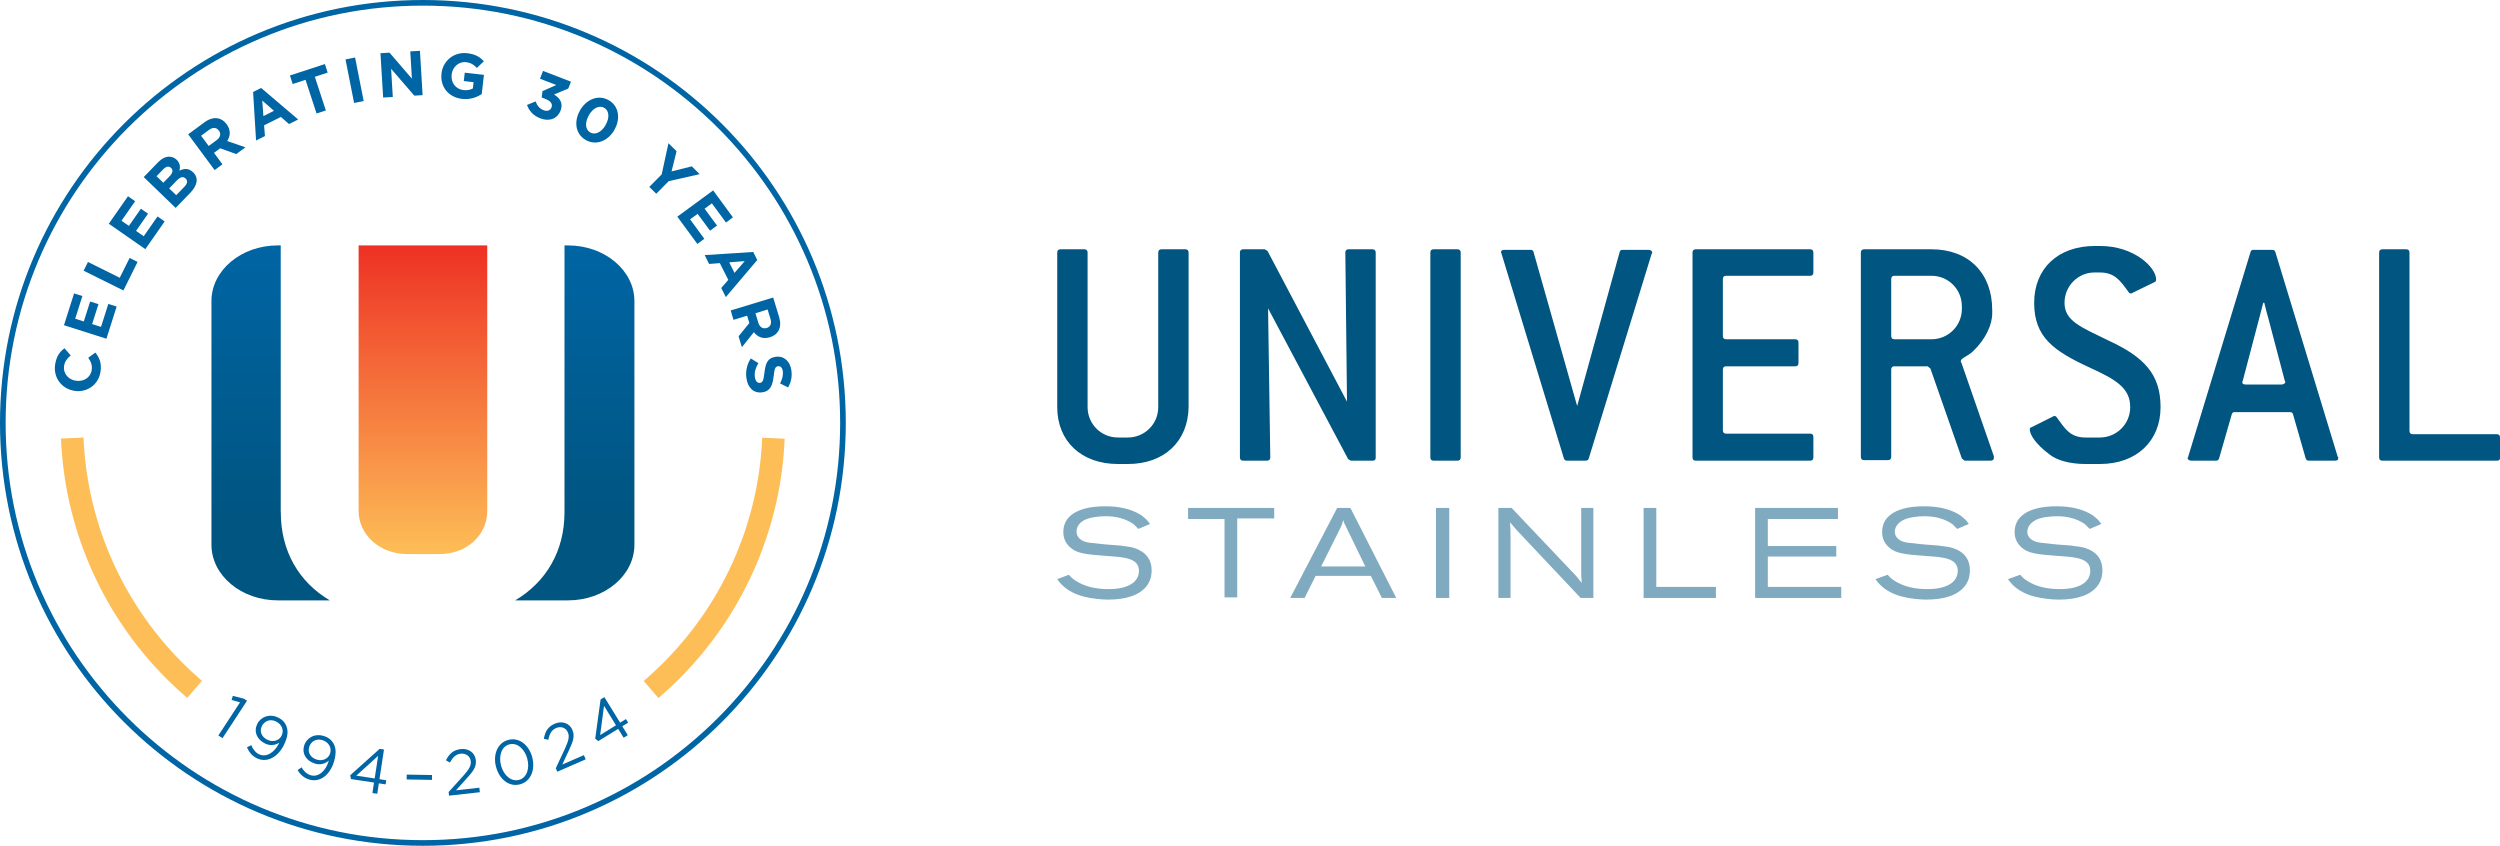 <svg width="3547" height="1200" viewBox="0 0 3547 1200" fill="none" xmlns="http://www.w3.org/2000/svg">
<g clip-path="url(#clip0_136_1213)">
<g clip-path="url(#clip1_136_1213)">
<path d="M1081.4 620.9C1079 678.6 1066.4 734.6 1044 787.6C1019.7 845 985 896.5 940.7 940.8C931.9 949.6 922.7 958.1 913.3 966.2L934.2 990.4C944.2 981.8 953.9 972.8 963.3 963.5C1010.5 916.3 1047.5 861.4 1073.4 800.2C1097.3 743.6 1110.7 683.9 1113.3 622.4L1081.3 621L1081.4 620.9Z" fill="#FDBE57"/>
<path d="M286.6 966.1C277.2 958 268.1 949.6 259.2 940.7C214.9 896.4 180.2 844.9 155.9 787.5C133.5 734.5 120.9 678.5 118.5 620.8L86.5 622.2C89.1 683.7 102.5 743.4 126.4 800C152.3 861.2 189.3 916.2 236.5 963.3C245.9 972.7 255.6 981.7 265.6 990.2L286.5 966L286.6 966.1Z" fill="#FDBE57"/>
<path d="M398.3 727V348.2H394.1C342.1 348.2 300 383.6 300 427.2V772.8C300 816.4 342.2 851.8 394.1 851.8H467.9C423.9 825.7 398.4 781.8 398.4 727H398.3ZM805.9 348.2H800.9V727C800.9 781.8 775 825.6 731 851.8H806C858 851.8 900.1 816.4 900.1 772.8V427.2C900.1 383.6 857.9 348.2 806 348.2H805.9Z" fill="url(#paint0_linear_136_1213)"/>
<path d="M508.8 724.9C508.8 758.9 539.2 786.1 577.2 786.1H623.8C661.8 786.1 691.3 759.7 691.3 724.9V348.2H508.8V724.9Z" fill="url(#paint1_linear_136_1213)"/>
<path d="M105.8 554.5H105.6C87.9 551.8 75.4 536.3 78.2 517.2C80 505.4 84.9 499 91.5 494.1L100.3 504.3C95.2 508.5 91.8 513 90.9 519.2C89.3 529.7 96.9 538.6 107.6 540.2H107.8C118.5 541.8 128.5 535.8 130.1 525.1C131.2 518 129 513.2 125.2 507.6L135.3 500.2C141.2 507.6 144.4 515.4 142.6 527.4C139.9 545.7 123.7 557.2 105.8 554.6V554.5Z" fill="#0065A4"/>
<path d="M90.7 461.6L105.1 416.3L116.9 420L106.7 452.2L118.9 456.1L127.9 427.8L139.7 431.5L130.7 459.8L143.3 463.8L153.7 431.2L165.5 434.9L151 480.6L91 461.5L90.7 461.6Z" fill="#0065A4"/>
<path d="M118.6 384.1L124.8 371.7L169.9 394.1L183.9 366L195.2 371.6L175.1 412.1L118.7 384.1H118.6Z" fill="#0065A4"/>
<path d="M154.4 317.4L181.6 278.4L191.7 285.5L172.4 313.2L182.9 320.5L199.9 296.1L210 303.2L193 327.6L203.9 335.2L223.5 307.1L233.6 314.2L206.2 353.5L154.5 317.5L154.4 317.4Z" fill="#0065A4"/>
<path d="M204 251.2L224.3 230.2C229.3 225 234.7 222.3 239.8 222.3C243.9 222.3 247.4 223.6 250.5 226.6H250.6C255.7 231.7 255.9 237.1 254.6 242.1C261.7 238.8 267.8 238.5 273.9 244.4H274C282.3 252.5 279.9 263.3 270 273.5L249.2 295L203.9 251.2H204ZM242.6 238.2C239.6 235.3 235.7 236 231.6 240.2L222.1 250L231.7 259.3L240.6 250.1C244.9 245.7 246.1 241.5 242.8 238.3H242.7L242.6 238.2ZM251.1 255.8L240 267.3L250 276.9L261.5 265.1C265.8 260.7 266.8 256.6 263.4 253.3H263.3C260.3 250.2 256.2 250.7 251.2 255.8H251.1Z" fill="#0065A4"/>
<path d="M266.8 190.7L290 173.6C296.4 168.8 302.8 167 308.6 167.8C313.5 168.5 318 171.4 321.5 176.2H321.6C327.6 184.5 327 192.9 322.4 200.1L348.2 209L335.2 218.6L312.4 210.4L303.6 216.9L315.6 233.1L304.5 241.3L267 190.6L266.8 190.7ZM307.4 198.8C312.8 194.8 313.8 189.6 310.6 185.3H310.5C307 180.4 301.8 180.4 296.4 184.4L285.3 192.6L296.1 207.1L307.4 198.8Z" fill="#0065A4"/>
<path d="M359.1 130.5L370.5 124.8L423 169.5L410 176L398.5 165.9L374.7 177.8L375.9 193L363.3 199.3L359.1 130.5ZM388.7 157.2L372.1 142.7L373.7 164.7L388.7 157.2Z" fill="#0065A4"/>
<path d="M433.5 113.2L415.3 119.2L411.3 107.1L460.9 90.9L464.9 103L446.7 109L462.3 156.7L449.1 161L433.5 113.3V113.2Z" fill="#0065A4"/>
<path d="M490.2 84.3L503.8 81.6L516 143.4L502.4 146.1L490.2 84.3Z" fill="#0065A4"/>
<path d="M539.8 75.5L552.6 74.7L584.4 111.6L582.1 72.9L595.8 72.1L599.6 135L587.8 135.7L554.9 97.6L557.3 137.6L543.6 138.4L539.8 75.5Z" fill="#0065A4"/>
<path d="M626.4 104.3V104.1C628.4 86.3 644 73.3 662.9 75.5C674.2 76.8 680.6 80.6 686.5 86.9L676.6 96.4C672.2 91.8 668.2 89 661 88.2C651 87.1 642 95 640.8 105.6V105.8C639.5 117.2 646.4 126.5 657.5 127.8C662.5 128.4 667.1 127.6 670.9 125.5L671.9 116.6L658 115L659.4 103.1L686.6 106.2L683.5 133.4C676.4 138.1 667.1 141.6 655.6 140.3C636.1 138.1 624.3 122.9 626.4 104.4V104.3Z" fill="#0065A4"/>
<path d="M747.7 148.9L759.9 143.9C762.2 150 765.4 154.1 771.4 156.4C776.3 158.3 780.8 156.8 782.5 152.5V152.3C784.4 147.5 781.2 143.2 773.9 140.4L768.5 138.3L769.7 129.3L789.2 120.6L766.1 111.7L770.4 100.6L810.1 115.9L806.3 125.6L786 134.1C793.5 138.5 799.6 145.7 795.4 156.7V156.9C791.1 168 779.9 173 766.8 168C756.2 163.9 750.5 156.9 747.8 149L747.7 148.9Z" fill="#0065A4"/>
<path d="M823 156.6V156.4C832.2 140.6 849.2 133.8 863.7 142.2C878.1 150.5 880.8 168.4 871.7 184.2V184.4C862.5 200.2 845.6 207 831 198.6C816.4 190.2 813.9 172.4 823 156.6ZM859.2 177.5V177.3C865 167.4 864.5 157.1 857.3 153C850.1 148.9 841.3 153.4 835.5 163.4V163.6C829.7 173.6 830.1 183.7 837.4 187.9C844.6 192.1 853.5 187.4 859.2 177.5Z" fill="#0065A4"/>
<path d="M938.8 247.4L948.4 203.2L959.9 214.6L952.8 243.2L981.5 236L992.7 247.1L948.8 257L931.1 274.9L921.2 265.2L938.7 247.5L938.8 247.4Z" fill="#0065A4"/>
<path d="M1011.8 270.1L1039.9 308.4L1030 315.7L1010 288.5L999.7 296.1L1017.3 320L1007.4 327.3L989.8 303.4L979.1 311.2L999.3 338.8L989.4 346.1L961 307.4L1011.8 270.1Z" fill="#0065A4"/>
<path d="M1068.7 357.5L1074.4 368.9L1029.8 421.5L1023.3 408.6L1033.3 397.1L1021.3 373.3L1006.1 374.5L999.8 361.9L1068.6 357.5H1068.7ZM1042.1 387.2L1056.6 370.5L1034.6 372.2L1042.1 387.2Z" fill="#0065A4"/>
<path d="M1097 422.2L1105.4 449.7C1107.7 457.4 1107.4 464 1104.6 469.1C1102.3 473.5 1098.1 476.7 1092.4 478.5H1092.2C1082.5 481.5 1074.8 478.1 1069.6 471.3L1052.6 492.6L1047.9 477.1L1063.2 458.3L1060 447.9L1040.7 453.8L1036.7 440.5L1097 422.1V422.2ZM1075.9 457.8C1077.9 464.3 1082.4 466.9 1087.5 465.4H1087.7C1093.4 463.6 1095.1 458.8 1093.1 452.3L1089.1 439.1L1071.8 444.4L1075.9 457.8Z" fill="#0065A4"/>
<path d="M1065.2 508.5L1076 515.3C1072.2 521.6 1070 527.9 1071 535C1071.8 540.6 1074.5 543.7 1078.1 543.2H1078.3C1081.8 542.7 1083.3 540.3 1084.5 529.5C1086 516.5 1088.3 507.9 1100.7 506.2H1100.9C1112.2 504.6 1121 512.6 1122.8 525.4C1124.1 534.5 1122.3 542.6 1118.1 549.7L1106.8 544C1109.9 537.9 1111.4 532.2 1110.7 526.9C1110 521.6 1107.2 519.2 1104.1 519.6H1103.9C1099.8 520.2 1098.8 523.1 1097.6 534.2C1096.1 547.3 1092.5 555.1 1081.7 556.6H1081.5C1069.1 558.4 1060.8 549.9 1059 536.4C1057.7 527 1059.6 517 1065.3 508.5H1065.2Z" fill="#0065A4"/>
<path d="M340.6 996.5L328.6 993.1L330.3 987.3L346.1 991.3L350.5 994.2L315.7 1047.3L309.8 1043.5L340.5 996.6L340.6 996.5Z" fill="#0065A4"/>
<path d="M395.699 1054.8L396.299 1053.7C390.099 1057.5 383.199 1058.4 375.899 1054.8C364.299 1049.1 359.799 1037.8 364.799 1027.6V1027.4C370.099 1016.7 382.599 1012.2 394.699 1018.1C401.199 1021.3 404.899 1025.8 406.699 1031.2C408.899 1037.6 408.499 1045.2 402.999 1056.5V1056.7C394.099 1074.6 378.399 1082.7 364.399 1075.8C356.999 1072.2 353.199 1066.6 350.399 1060.3L356.499 1057.2C359.099 1063.5 362.399 1067.6 367.399 1070.1C378.299 1075.4 389.799 1066.9 395.799 1054.7L395.699 1054.8ZM399.599 1043.7V1043.5C403.199 1036.3 400.099 1027.8 391.599 1023.6C383.099 1019.4 374.999 1023.2 371.499 1030.2V1030.4C367.899 1037.6 370.999 1045.5 379.299 1049.6C387.899 1053.8 396.499 1050.2 399.599 1043.7Z" fill="#0065A4"/>
<path d="M466.2 1080.3L466.6 1079.1C461 1083.8 454.3 1085.7 446.6 1083.3C434.2 1079.4 428.1 1068.9 431.5 1058.1V1057.9C435.1 1046.5 446.8 1040.2 459.6 1044.3C466.5 1046.5 470.8 1050.4 473.5 1055.4C476.6 1061.4 477.4 1069 473.7 1081V1081.2C467.7 1100.3 453.3 1110.6 438.4 1105.9C430.6 1103.4 425.9 1098.5 422.2 1092.7L427.8 1088.7C431.3 1094.5 435.2 1098.1 440.5 1099.8C452.1 1103.4 462.2 1093.3 466.2 1080.3ZM468.4 1068.8V1068.6C470.9 1061 466.5 1053 457.5 1050.1C448.5 1047.3 441 1052.2 438.7 1059.7V1059.9C436.2 1067.5 440.5 1074.9 449.3 1077.7C458.5 1080.6 466.3 1075.7 468.5 1068.8H468.4Z" fill="#0065A4"/>
<path d="M530.699 1110.3L497.899 1105.3L496.899 1099.9L538.599 1062.5L544.799 1063.4L538.399 1105.5L547.999 1107L547.099 1112.9L537.499 1111.4L535.299 1126.2L528.399 1125.2L530.599 1110.4L530.699 1110.3ZM531.599 1104.5L536.499 1072.4L505.499 1100.5L531.699 1104.5H531.599Z" fill="#0065A4"/>
<path d="M577.1 1099L612.9 1099.6V1106.5C612.8 1106.5 577 1105.9 577 1105.9V1099H577.1Z" fill="#0065A4"/>
<path d="M636.6 1123.6L657.1 1101C665.7 1091.3 668.7 1086.1 667.9 1079.9C667.1 1072.6 660.7 1068.6 653.9 1069.3C646.7 1070.1 642.5 1074.4 638.3 1081.9L632.7 1078.7C637.4 1069.7 642.7 1064.1 653.7 1062.8C665 1061.5 673.9 1068.1 675.1 1078.3V1078.5C676.1 1087.6 671.9 1093.8 662 1104.6L646.9 1121.3L680.1 1117.6L680.8 1124L637.1 1128.9L636.5 1123.4L636.6 1123.6Z" fill="#0065A4"/>
<path d="M703.799 1088.4V1088.2C699.199 1071.2 705.499 1054 721.099 1049.8C736.699 1045.6 750.499 1057.2 755.099 1074.2V1074.4C759.699 1091.4 753.5 1108.6 737.9 1112.8C722.2 1117 708.4 1105.4 703.9 1088.4H703.799ZM748.099 1076.5V1076.3C744.499 1063 734 1053.1 722.7 1056.1C711.3 1059.2 707.3 1072.7 710.9 1086.1V1086.3C714.5 1099.6 725 1109.5 736.4 1106.5C747.8 1103.4 751.699 1089.8 748.099 1076.5Z" fill="#0065A4"/>
<path d="M788.6 1089.9L801.5 1062.3C806.9 1050.5 808.2 1044.7 805.6 1038.9C802.7 1032.1 795.4 1030.2 789.1 1032.9C782.5 1035.8 779.7 1041.1 777.9 1049.6L771.6 1048.2C773.4 1038.2 776.9 1031.3 787 1026.8C797.4 1022.3 807.9 1025.9 812 1035.3V1035.5C815.7 1043.9 813.6 1051.1 807.3 1064.3L797.8 1084.7L828.4 1071.4L831 1077.3L790.7 1094.9L788.5 1089.9H788.6Z" fill="#0065A4"/>
<path d="M877.1 1034.1L848.8 1051.5L844.5 1048L852.1 992.4L857.5 989.1L879.8 1025.3L888.1 1020.2L891.2 1025.3L882.9 1030.4L890.7 1043.1L884.8 1046.7L877 1034L877.1 1034.1ZM874 1029.1L857 1001.4L851.5 1042.9L874 1029V1029.1Z" fill="#0065A4"/>
<path d="M600 8C679.9 8 757.5 23.7 830.4 54.5C865.5 69.3 899.3 87.7 931 109.1C962.3 130.3 991.8 154.6 1018.6 181.4C1045.4 208.2 1069.7 237.7 1090.9 269C1112.3 300.6 1130.6 334.5 1145.5 369.6C1176.4 442.6 1192 520.1 1192 600C1192 679.9 1176.3 757.5 1145.5 830.4C1130.7 865.5 1112.3 899.3 1090.9 931C1069.7 962.3 1045.4 991.8 1018.6 1018.6C991.8 1045.4 962.3 1069.7 931 1090.9C899.4 1112.3 865.5 1130.6 830.4 1145.5C757.4 1176.4 679.9 1192 600 1192C520.1 1192 442.5 1176.3 369.6 1145.5C334.5 1130.7 300.7 1112.3 269 1090.9C237.7 1069.7 208.2 1045.4 181.4 1018.6C154.6 991.8 130.3 962.3 109.1 931C87.7 899.4 69.4 865.5 54.5 830.4C23.6 757.4 8 679.9 8 600C8 520.1 23.7 442.5 54.5 369.6C69.3 334.5 87.7 300.7 109.1 269C130.3 237.7 154.6 208.2 181.4 181.4C208.2 154.6 237.7 130.3 269 109.1C300.6 87.7 334.5 69.4 369.6 54.5C442.6 23.6 520.1 8 600 8ZM600 0C268.6 0 0 268.6 0 600C0 931.4 268.6 1200 600 1200C931.4 1200 1200 931.4 1200 600C1200 268.6 931.4 0 600 0Z" fill="#0065A4"/>
</g>
<g opacity="0.5">
<path d="M1516.45 815.458C1518.8 817.808 1520.37 820.158 1525.07 823.291C1539.17 832.692 1555.62 835.825 1572.85 835.825C1601.05 835.825 1615.94 825.641 1615.94 809.974C1615.94 791.957 1595.57 790.39 1570.5 788.823C1538.38 786.473 1527.42 784.907 1518.02 776.29C1510.18 769.239 1508.62 760.622 1508.62 755.139C1508.62 719.104 1556.4 718.321 1568.15 718.321C1586.17 718.321 1604.19 721.454 1619.07 730.855C1625.34 735.555 1628.47 738.688 1631.6 743.389L1615.15 750.439C1612.8 748.089 1610.45 745.739 1608.1 743.389C1596.35 735.555 1583.04 732.422 1568.94 732.422C1558.75 732.422 1546.22 733.988 1538.38 737.905C1529.77 742.605 1527.42 748.872 1527.42 754.356C1527.42 758.272 1528.98 761.406 1531.33 763.756C1536.03 768.456 1542.3 770.023 1554.05 770.806C1565.8 772.373 1576.77 773.156 1588.52 773.94C1594 774.723 1599.49 775.506 1604.97 776.29C1618.29 779.423 1633.95 788.04 1633.95 809.191C1633.95 814.674 1633.17 822.508 1627.69 830.342C1617.5 844.442 1597.92 850.709 1572.07 850.709C1561.89 850.709 1548.57 849.142 1539.17 846.792C1513.32 840.525 1503.92 827.208 1500 821.725L1516.45 815.458Z" fill="#005581"/>
<path d="M1685.66 720.671H1807.86V735.555H1755.38V847.575H1737.36V736.338H1685.66V720.671Z" fill="#005581"/>
<path d="M1897.16 720.671H1915.96L1980.98 848.359H1960.62L1944.95 817.024H1866.61L1850.95 848.359H1830.58L1897.16 720.671ZM1910.48 748.872C1909.7 746.522 1908.13 744.172 1907.35 742.605C1906.56 741.038 1906.56 739.472 1905.78 737.905C1905 739.472 1905 741.038 1904.21 743.389C1903.43 745.739 1901.86 748.089 1901.08 750.439L1874.45 803.707H1937.11L1910.48 748.872Z" fill="#005581"/>
<path d="M2037.38 720.671H2056.19V848.359H2037.38V720.671Z" fill="#005581"/>
<path d="M2144.71 720.671L2230.87 811.541C2237.14 817.808 2237.92 819.374 2244.19 827.208C2243.41 817.808 2243.41 816.241 2243.41 808.407V720.671H2260.64V848.359H2242.63L2152.54 752.789C2147.84 747.305 2146.27 745.739 2142.36 741.038C2143.14 749.655 2143.14 752.789 2143.14 762.973V848.359H2125.9V720.671H2144.71Z" fill="#005581"/>
<path d="M2331.93 720.671H2349.95V832.692H2434.55V848.359H2331.93V720.671Z" fill="#005581"/>
<path d="M2490.17 720.671H2607.67V736.338H2508.18V774.723H2605.32V789.607H2508.18V832.692H2612.37V848.359H2490.17V720.671Z" fill="#005581"/>
<path d="M2678.17 815.458C2680.52 817.808 2682.09 820.158 2686.79 823.291C2700.89 832.692 2717.34 835.825 2734.57 835.825C2762.78 835.825 2777.66 825.641 2777.66 809.974C2777.66 791.957 2757.29 790.39 2732.22 788.823C2700.11 786.473 2689.14 784.907 2679.74 776.29C2671.91 769.239 2670.34 760.622 2670.34 755.139C2670.34 719.104 2718.12 718.321 2729.87 718.321C2747.89 718.321 2765.91 721.454 2780.79 730.855C2787.06 735.555 2790.19 738.688 2793.33 743.389L2776.88 750.439C2774.53 748.089 2772.18 745.739 2769.83 743.389C2758.08 735.555 2744.76 732.422 2730.66 732.422C2720.47 732.422 2707.94 733.988 2700.11 737.905C2691.49 742.605 2688.36 748.872 2688.36 754.356C2688.36 758.272 2689.92 761.406 2692.27 763.756C2696.97 768.456 2703.24 770.023 2714.99 770.806C2726.74 772.373 2737.71 773.156 2749.46 773.94C2754.94 774.723 2760.43 775.506 2765.91 776.29C2780.01 779.423 2794.89 788.04 2794.89 809.191C2794.89 814.674 2794.11 822.508 2788.63 830.342C2778.44 844.442 2758.86 850.709 2733.01 850.709C2722.82 850.709 2709.51 849.142 2700.11 846.792C2674.26 840.525 2664.86 827.208 2660.94 821.725L2678.17 815.458Z" fill="#005581"/>
<path d="M2866.18 815.458C2868.53 817.808 2870.1 820.158 2874.8 823.291C2888.9 832.692 2905.35 835.825 2922.58 835.825C2950.78 835.825 2965.67 825.641 2965.67 809.974C2965.67 791.957 2945.3 790.39 2920.23 788.823C2888.11 786.473 2877.15 784.907 2867.75 776.29C2859.91 769.239 2858.35 760.622 2858.35 755.139C2858.35 719.104 2906.13 718.321 2917.88 718.321C2935.9 718.321 2953.92 721.454 2968.8 730.855C2975.07 735.555 2978.2 738.688 2981.33 743.389L2964.88 750.439C2962.53 748.089 2960.18 745.739 2957.83 743.389C2946.08 735.555 2932.76 732.422 2918.66 732.422C2908.48 732.422 2895.16 733.988 2888.11 737.905C2879.5 742.605 2876.36 748.872 2876.36 754.356C2876.36 758.272 2877.93 761.406 2880.28 763.756C2884.98 768.456 2891.25 770.023 2903 770.806C2914.75 772.373 2925.71 773.156 2937.47 773.94C2942.95 774.723 2948.43 775.506 2953.92 776.29C2968.02 779.423 2982.9 788.04 2982.9 809.191C2982.9 814.674 2982.12 822.508 2976.63 830.342C2966.45 844.442 2946.87 850.709 2921.01 850.709C2910.83 850.709 2897.51 849.142 2888.11 846.792C2862.26 840.525 2852.86 827.208 2848.95 821.725L2866.18 815.458Z" fill="#005581"/>
</g>
<path d="M1600.24 658.321H1586.14C1534.46 658.321 1500 626.214 1500 577.663V358.397C1500 355.265 1501.57 353.699 1504.7 353.699H1538.37C1541.5 353.699 1543.07 355.265 1543.07 358.397V577.663C1543.07 601.155 1561.86 620.733 1586.14 620.733H1600.24C1623.73 620.733 1643.31 601.938 1643.31 577.663V358.397C1643.31 355.265 1644.87 353.699 1648 353.699H1681.68C1684.81 353.699 1686.38 355.265 1686.38 358.397V577.663C1685.59 626.214 1651.92 658.321 1600.24 658.321ZM1947.15 653.622H1916.6L1912.69 651.273L1799.14 437.489L1802.27 648.924C1802.27 652.056 1800.71 653.622 1797.57 653.622H1763.9C1760.77 653.622 1759.2 652.056 1759.2 648.924V358.397C1759.2 355.265 1760.77 353.699 1763.9 353.699H1794.44L1798.36 356.048L1911.12 569.832L1908.77 358.397C1908.77 355.265 1910.34 353.699 1913.47 353.699H1947.15C1950.28 353.699 1951.84 355.265 1951.84 358.397V648.924C1951.84 652.056 1951.06 653.622 1947.15 653.622ZM2067.74 653.622H2034.07C2030.94 653.622 2029.37 652.056 2029.37 648.924V358.397C2029.37 355.265 2030.94 353.699 2034.07 353.699H2067.74C2070.87 353.699 2072.44 355.265 2072.44 358.397V648.924C2072.44 652.056 2070.87 653.622 2067.74 653.622ZM2254.12 650.49C2253.33 652.839 2251.77 653.622 2249.42 653.622H2223.58C2221.23 653.622 2219.66 652.839 2218.88 650.49L2130.39 359.963C2130.39 359.18 2129.61 358.397 2129.61 358.397C2129.61 355.265 2131.17 354.482 2135.09 354.482H2171.11C2174.24 354.482 2175.02 355.265 2175.81 357.614L2237.67 576.096L2297.97 357.614C2298.75 355.265 2299.54 354.482 2302.67 354.482H2338.69C2341.82 354.482 2344.17 356.048 2344.17 358.397C2344.17 359.18 2343.39 359.963 2343.39 359.963L2254.12 650.49ZM2568.14 653.622H2406.04C2402.9 653.622 2401.34 652.056 2401.34 648.924V358.397C2401.34 355.265 2402.9 353.699 2406.04 353.699H2568.14C2571.27 353.699 2572.83 355.265 2572.83 358.397V386.588C2572.83 389.721 2571.27 391.287 2568.14 391.287H2449.11C2445.97 391.287 2444.41 392.853 2444.41 395.985V476.644C2444.41 479.776 2445.97 481.342 2449.11 481.342H2546.99C2550.13 481.342 2551.69 482.909 2551.69 486.041V515.015C2551.69 518.148 2550.13 519.714 2546.99 519.714H2449.11C2445.97 519.714 2444.41 521.28 2444.41 524.412V610.552C2444.41 613.685 2445.97 615.251 2449.11 615.251H2568.14C2571.27 615.251 2572.83 616.817 2572.83 619.95V648.924C2572.83 652.056 2571.27 653.622 2568.14 653.622ZM2828.91 649.707C2828.91 652.056 2827.34 653.622 2824.21 653.622H2787.4L2783.49 650.49L2738.85 522.846L2734.93 519.714H2687.95C2684.82 519.714 2683.25 521.28 2683.25 524.412V648.141C2683.25 651.273 2681.68 652.839 2678.55 652.839H2644.88C2641.75 652.839 2640.18 651.273 2640.18 648.141V358.397C2640.18 355.265 2641.75 353.699 2644.88 353.699H2740.42C2792.88 353.699 2826.56 387.371 2826.56 439.839V444.537C2826.56 460.982 2817.16 481.342 2799.15 498.57C2790.53 506.401 2781.92 507.967 2781.92 512.666C2781.92 513.449 2781.92 513.449 2782.7 514.232L2828.91 647.358C2828.91 648.924 2828.91 648.924 2828.91 649.707ZM2783.49 434.357C2783.49 410.864 2764.69 391.287 2740.42 391.287H2687.95C2684.82 391.287 2683.25 392.853 2683.25 395.985V476.644C2683.25 479.776 2684.82 481.342 2687.95 481.342H2740.42C2763.91 481.342 2783.49 462.548 2783.49 438.272V434.357ZM2929.14 429.658C2929.14 455.5 2952.63 464.114 2991.01 482.909C3041.91 506.401 3065.4 530.677 3065.4 577.663C3065.4 625.431 3031.73 658.321 2979.26 658.321H2958.9C2936.19 658.321 2917.39 652.839 2907.21 644.225C2888.42 630.13 2879.81 616.817 2879.81 608.986C2879.81 607.42 2880.59 606.637 2882.94 605.854L2912.7 590.975C2913.48 590.192 2914.26 590.192 2915.05 590.192C2916.61 590.192 2918.18 591.758 2918.96 593.324C2929.92 608.203 2936.97 620.733 2958.9 620.733H2979.26C3002.75 620.733 3022.33 601.938 3022.33 577.663C3022.33 550.254 3001.97 538.508 2964.38 521.28C2913.48 497.787 2886.07 478.21 2886.07 429.658C2886.07 381.107 2919.74 349 2972.21 349H2980.04C3027.03 349 3059.13 378.757 3059.13 396.769C3059.13 398.335 3058.35 399.901 3056 400.684L3025.46 415.563C3024.68 416.346 3023.9 416.346 3023.11 416.346C3021.55 416.346 3020.76 415.563 3019.2 413.213C3008.23 398.335 3000.4 386.588 2979.26 386.588H2971.43C2948.72 386.588 2929.14 405.383 2929.14 429.658ZM3317.55 649.707C3317.55 652.839 3315.99 653.622 3312.07 653.622H3276.05C3273.7 653.622 3272.14 652.839 3271.35 650.49L3253.34 587.843C3252.56 585.494 3251.77 584.71 3248.64 584.71H3171.12C3167.98 584.71 3167.2 585.494 3166.42 587.843L3148.41 650.49C3147.62 652.839 3146.06 653.622 3143.71 653.622H3109.25C3106.12 653.622 3103.77 652.056 3103.77 649.707C3103.77 648.924 3104.55 648.924 3104.55 648.141L3193.04 357.614C3193.83 355.265 3194.61 354.482 3197.74 354.482H3223.58C3225.93 354.482 3227.5 355.265 3228.28 357.614L3316.77 648.141C3317.55 648.924 3317.55 648.924 3317.55 649.707ZM3218.1 450.802C3216.54 446.103 3214.97 439.055 3212.62 429.658H3211.05L3205.57 450.802L3182.08 540.074C3182.08 540.857 3181.3 541.64 3181.3 541.64C3181.3 544.773 3182.86 545.556 3186.78 545.556H3236.9C3240.03 545.556 3242.38 543.99 3242.38 541.64C3242.38 540.857 3241.59 540.074 3241.59 540.074L3218.1 450.802ZM3542.3 653.622H3380.2C3377.07 653.622 3375.5 652.056 3375.5 648.924V358.397C3375.5 355.265 3377.07 353.699 3380.2 353.699H3413.87C3417.01 353.699 3418.57 355.265 3418.57 358.397V611.336C3418.57 614.468 3420.14 616.034 3423.27 616.034H3542.3C3545.43 616.034 3547 617.6 3547 620.733V649.707C3547 652.056 3546.22 653.622 3542.3 653.622Z" fill="#005581"/>
</g>
<defs>
<linearGradient id="paint0_linear_136_1213" x1="600" y1="346" x2="600" y2="738.1" gradientUnits="userSpaceOnUse">
<stop stop-color="#0065A4"/>
<stop offset="1" stop-color="#005581"/>
</linearGradient>
<linearGradient id="paint1_linear_136_1213" x1="600" y1="786.1" x2="600" y2="348.2" gradientUnits="userSpaceOnUse">
<stop stop-color="#FDBE57"/>
<stop offset="1" stop-color="#EE3124"/>
</linearGradient>
<clipPath id="clip0_136_1213">
<rect width="3547" height="1200" fill="white"/>
</clipPath>
<clipPath id="clip1_136_1213">
<rect width="1200" height="1200" fill="white"/>
</clipPath>
</defs>
</svg>
